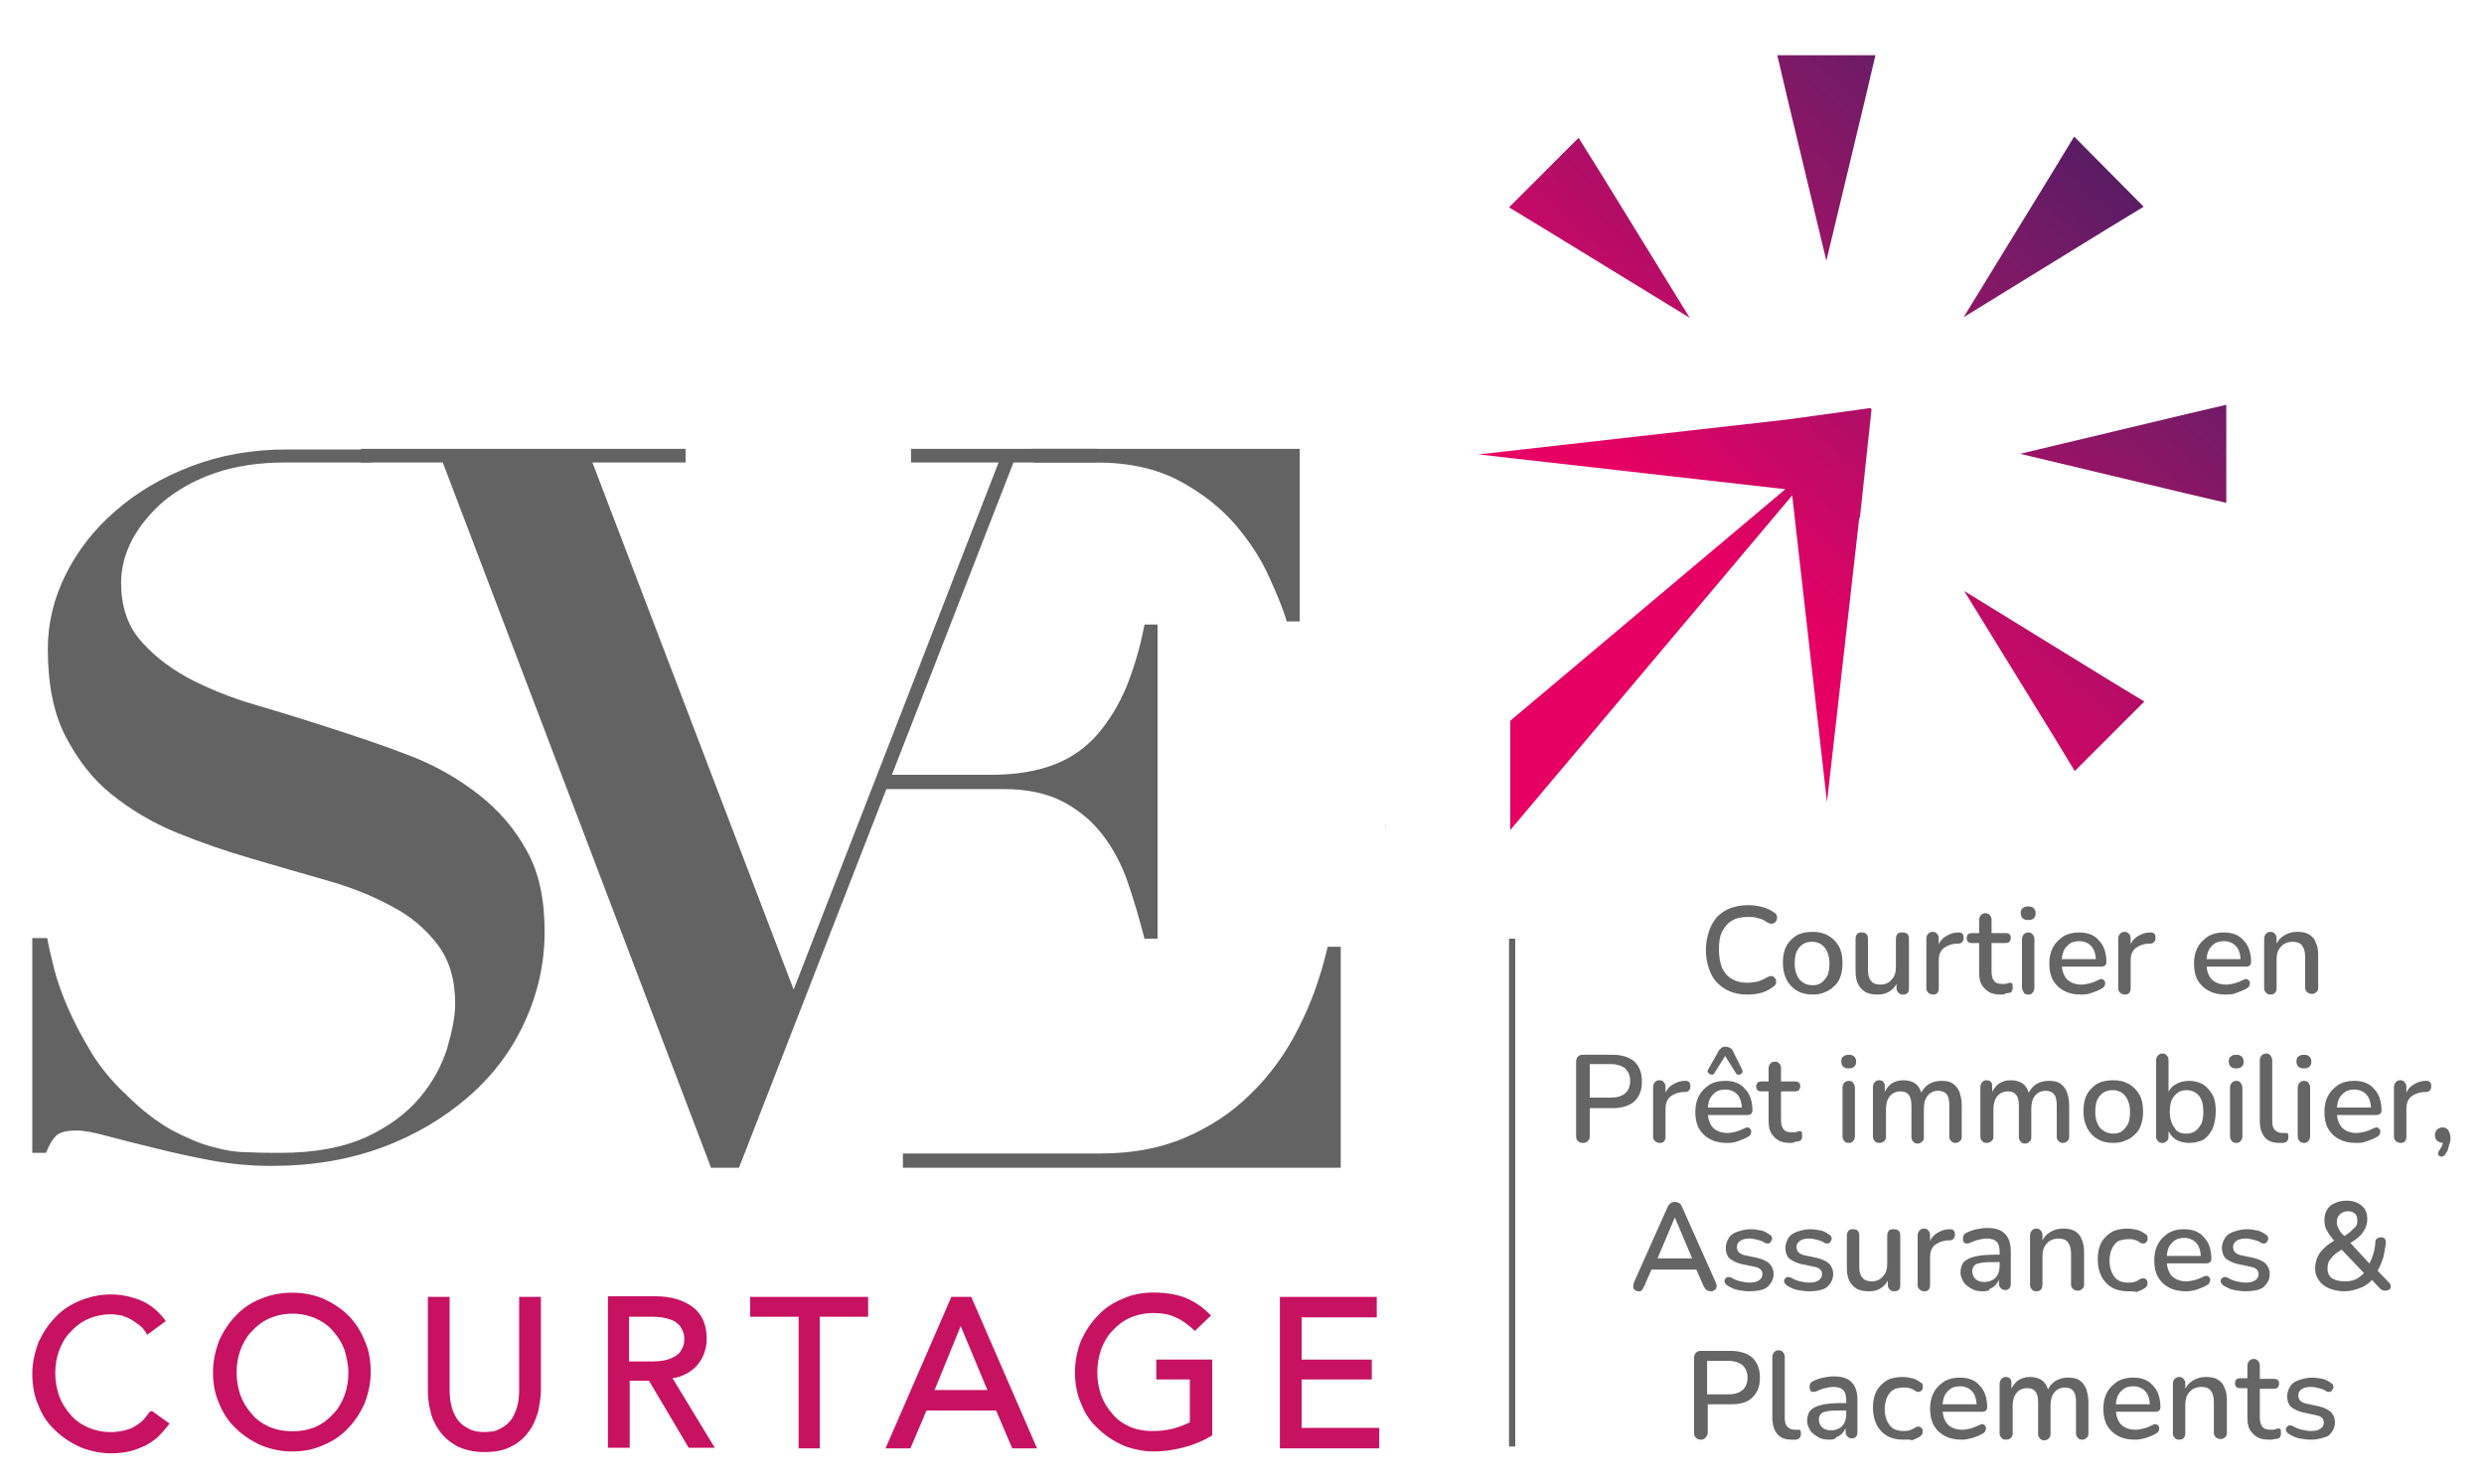 <?xml version="1.0" encoding="utf-8"?>
<!-- Generator: Adobe Illustrator 18.0.0, SVG Export Plug-In . SVG Version: 6.00 Build 0)  -->
<!DOCTYPE svg PUBLIC "-//W3C//DTD SVG 1.1//EN" "http://www.w3.org/Graphics/SVG/1.1/DTD/svg11.dtd">
<svg version="1.1" id="Calque_1" xmlns="http://www.w3.org/2000/svg" xmlns:xlink="http://www.w3.org/1999/xlink" x="0px" y="0px"
	 width="400px" height="239.1px" viewBox="0 0 400 239.1" enable-background="new 0 0 400 239.1" xml:space="preserve">
<g>
	<g>
		<defs>
			<polygon id="SVGID_1_" points="316.3,95.2 339.7,109.6 345.3,113 334.1,124.2 330.7,118.6 			"/>
		</defs>
		<clipPath id="SVGID_2_">
			<use xlink:href="#SVGID_1_"  overflow="visible"/>
		</clipPath>
		
			<linearGradient id="SVGID_3_" gradientUnits="userSpaceOnUse" x1="84.475" y1="200.23" x2="86.688" y2="200.23" gradientTransform="matrix(43.188 -47.248 -47.248 -43.188 6110.82 12783.681)">
			<stop  offset="0" style="stop-color:#E60064"/>
			<stop  offset="0.147" style="stop-color:#E60064"/>
			<stop  offset="0.307" style="stop-color:#C60966"/>
			<stop  offset="0.665" style="stop-color:#791A66"/>
			<stop  offset="0.831" style="stop-color:#551C64"/>
			<stop  offset="1" style="stop-color:#551C64"/>
		</linearGradient>
		<polygon clip-path="url(#SVGID_2_)" fill="url(#SVGID_3_)" points="301.8,111 329.5,80.7 359.8,108.4 332.1,138.7 		"/>
	</g>
	<g>
		<defs>
			<polygon id="SVGID_4_" points="325.3,73.1 352.1,66.7 358.5,65.2 358.5,81 352.1,79.5 			"/>
		</defs>
		<clipPath id="SVGID_5_">
			<use xlink:href="#SVGID_4_"  overflow="visible"/>
		</clipPath>
		
			<linearGradient id="SVGID_6_" gradientUnits="userSpaceOnUse" x1="84.475" y1="200.416" x2="86.688" y2="200.416" gradientTransform="matrix(43.188 -47.248 -47.248 -43.188 6107.478 12780.626)">
			<stop  offset="0" style="stop-color:#E60064"/>
			<stop  offset="0.147" style="stop-color:#E60064"/>
			<stop  offset="0.307" style="stop-color:#C60966"/>
			<stop  offset="0.665" style="stop-color:#791A66"/>
			<stop  offset="0.831" style="stop-color:#551C64"/>
			<stop  offset="1" style="stop-color:#551C64"/>
		</linearGradient>
		<polygon clip-path="url(#SVGID_5_)" fill="url(#SVGID_6_)" points="317.4,73.8 340.4,48.7 366.4,72.4 343.4,97.6 		"/>
	</g>
	<g>
		<defs>
			<polygon id="SVGID_7_" points="316.2,51.1 330.6,27.6 334,22 345.2,33.3 339.6,36.7 			"/>
		</defs>
		<clipPath id="SVGID_8_">
			<use xlink:href="#SVGID_7_"  overflow="visible"/>
		</clipPath>
		
			<linearGradient id="SVGID_9_" gradientUnits="userSpaceOnUse" x1="84.475" y1="200.684" x2="86.688" y2="200.684" gradientTransform="matrix(43.188 -47.248 -47.248 -43.188 6095.783 12769.936)">
			<stop  offset="0" style="stop-color:#E60064"/>
			<stop  offset="0.147" style="stop-color:#E60064"/>
			<stop  offset="0.307" style="stop-color:#C60966"/>
			<stop  offset="0.665" style="stop-color:#791A66"/>
			<stop  offset="0.831" style="stop-color:#551C64"/>
			<stop  offset="1" style="stop-color:#551C64"/>
		</linearGradient>
		<polygon clip-path="url(#SVGID_8_)" fill="url(#SVGID_9_)" points="301.7,37.9 329.4,7.6 359.7,35.3 332,65.6 		"/>
	</g>
	<g>
		<defs>
			<polygon id="SVGID_10_" points="294.1,42 287.7,15.3 286.2,8.9 302,8.9 300.5,15.3 			"/>
		</defs>
		<clipPath id="SVGID_11_">
			<use xlink:href="#SVGID_10_"  overflow="visible"/>
		</clipPath>
		
			<linearGradient id="SVGID_12_" gradientUnits="userSpaceOnUse" x1="84.475" y1="200.954" x2="86.688" y2="200.954" gradientTransform="matrix(43.188 -47.248 -47.248 -43.188 6083.105 12758.349)">
			<stop  offset="0" style="stop-color:#E60064"/>
			<stop  offset="0.147" style="stop-color:#E60064"/>
			<stop  offset="0.307" style="stop-color:#C60966"/>
			<stop  offset="0.665" style="stop-color:#791A66"/>
			<stop  offset="0.831" style="stop-color:#551C64"/>
			<stop  offset="1" style="stop-color:#551C64"/>
		</linearGradient>
		<polygon clip-path="url(#SVGID_11_)" fill="url(#SVGID_12_)" points="269.7,26.9 293.4,1 318.6,24 294.8,49.9 		"/>
	</g>
	<g>
		<defs>
			<polygon id="SVGID_13_" points="272.1,51.2 248.6,36.8 243,33.4 254.2,22.2 257.7,27.8 			"/>
		</defs>
		<clipPath id="SVGID_14_">
			<use xlink:href="#SVGID_13_"  overflow="visible"/>
		</clipPath>
		
			<linearGradient id="SVGID_15_" gradientUnits="userSpaceOnUse" x1="84.475" y1="201.168" x2="86.688" y2="201.168" gradientTransform="matrix(43.188 -47.248 -47.248 -43.188 6078.874 12754.48)">
			<stop  offset="0" style="stop-color:#E60064"/>
			<stop  offset="0.147" style="stop-color:#E60064"/>
			<stop  offset="0.307" style="stop-color:#C60966"/>
			<stop  offset="0.665" style="stop-color:#791A66"/>
			<stop  offset="0.831" style="stop-color:#551C64"/>
			<stop  offset="1" style="stop-color:#551C64"/>
		</linearGradient>
		<polygon clip-path="url(#SVGID_14_)" fill="url(#SVGID_15_)" points="228.6,38 256.3,7.7 286.6,35.4 258.9,65.7 		"/>
	</g>
	<g>
		<path fill="#C71262" d="M24.1,227.4c-0.4,0.6-0.9,1.2-1.3,1.6c-0.5,0.4-1,0.7-1.5,1c-0.5,0.2-1.1,0.4-1.7,0.5
			c-2,0.4-3.9,0.1-5.5-0.6c-1.1-0.5-2.1-1.2-2.8-2.1c-0.8-0.9-1.4-1.9-1.8-3c-0.4-1.2-0.6-2.4-0.6-3.6c0-1.3,0.2-2.5,0.6-3.6
			c0.4-1.1,1-2.2,1.8-3c0.8-0.9,1.7-1.6,2.8-2.1c1.1-0.5,2.4-0.8,3.8-0.8c0.6,0,1.1,0.1,1.7,0.2c0.6,0.2,1.1,0.4,1.6,0.7
			c0.5,0.3,0.9,0.6,1.3,0.9c0.4,0.3,0.7,0.7,0.9,1l0.3,0.5l3-2.2l-0.3-0.4c-1.1-1.4-2.4-2.4-3.9-3c-3.3-1.3-6.7-1.1-9.6,0.1
			c-1.5,0.6-2.9,1.5-4,2.7c-1.1,1.1-2,2.5-2.7,4c-0.6,1.6-1,3.3-1,5.1c0,1.8,0.3,3.6,1,5.1c0.6,1.6,1.5,2.9,2.7,4
			c1.1,1.1,2.5,2,4,2.7c1.5,0.6,3.2,1,5,1c1,0,2-0.1,2.9-0.3c0.9-0.2,1.8-0.6,2.5-0.9c0.8-0.4,1.5-0.9,2.1-1.4
			c0.6-0.6,1.1-1.2,1.6-1.8l0.3-0.4l-2.8-2L24.1,227.4z"/>
		<path fill="#C71262" d="M56.1,211.9c-1.1-1.1-2.5-2-4-2.7c-3.1-1.3-7-1.3-10.1,0c-1.5,0.6-2.9,1.5-4,2.7c-1.1,1.1-2,2.5-2.7,4
			c-0.6,1.6-1,3.3-1,5.1s0.3,3.6,1,5.1c0.6,1.5,1.5,2.9,2.7,4c1.1,1.1,2.5,2,4,2.7c1.5,0.6,3.2,1,5,1c1.8,0,3.5-0.3,5-1
			c1.5-0.6,2.9-1.5,4-2.7c1.1-1.1,2-2.5,2.7-4c0.6-1.6,1-3.3,1-5.1c0-1.8-0.3-3.6-1-5.1C58.1,214.4,57.2,213,56.1,211.9 M56.1,221.1
			c0,1.3-0.2,2.5-0.6,3.6c-0.4,1.1-1,2.2-1.8,3c-0.8,0.9-1.7,1.6-2.8,2.1c-2.2,1-5.4,1-7.6,0c-1.1-0.5-2.1-1.2-2.8-2.1
			c-0.8-0.9-1.4-1.9-1.8-3c-0.4-1.2-0.6-2.4-0.6-3.6c0-1.3,0.2-2.5,0.6-3.6c0.4-1.1,1-2.2,1.8-3c0.8-0.9,1.7-1.6,2.8-2.1
			c1.1-0.5,2.4-0.8,3.8-0.8c1.4,0,2.7,0.3,3.8,0.8c1.1,0.5,2.1,1.2,2.8,2.1c0.8,0.9,1.4,1.9,1.8,3C55.8,218.6,56.1,219.8,56.1,221.1
			"/>
		<path fill="#C71262" d="M83.6,223.8c0,1.1-0.1,2-0.3,2.7c-0.2,0.7-0.5,1.4-0.8,1.9c-0.3,0.5-0.7,0.9-1.1,1.2
			c-0.4,0.3-0.8,0.5-1.2,0.7c-0.4,0.2-0.8,0.3-1.2,0.3c-0.8,0.1-1.3,0.1-2,0c-0.4,0-0.8-0.2-1.2-0.3c-0.4-0.2-0.8-0.4-1.2-0.7
			c-0.4-0.3-0.8-0.7-1.1-1.2c-0.3-0.5-0.6-1.1-0.8-1.9c-0.2-0.8-0.3-1.7-0.3-2.7v-14.9h-3.5V224c0,1,0.1,2.1,0.4,3.2
			c0.2,1.1,0.7,2.2,1.4,3.2c0.7,1,1.6,1.8,2.8,2.5c1.2,0.6,2.7,1,4.5,1c1.8,0,3.3-0.3,4.5-1c1.2-0.6,2.1-1.5,2.8-2.5
			c0.7-1,1.1-2.1,1.4-3.2c0.2-1.1,0.4-2.2,0.4-3.2v-15.1h-3.5V223.8z"/>
		<path fill="#C71262" d="M112.1,220.1c1.1-1.2,1.7-2.7,1.7-4.5c0-2.3-0.8-4-2.3-5.1c-1.5-1.1-3.5-1.7-5.9-1.7h-7.7v24.4h3.5v-10.8
			h3.1l6.4,10.8h4.2l-6.8-11.2C109.8,221.8,111.1,221.1,112.1,220.1 M101.3,212.1h3.7c1,0,1.8,0.1,2.5,0.3c0.7,0.2,1.2,0.4,1.6,0.8
			c0.4,0.3,0.6,0.7,0.8,1.1c0.2,0.4,0.3,0.9,0.3,1.4c0,0.5-0.1,1-0.3,1.4c-0.2,0.4-0.4,0.8-0.8,1.1c-0.4,0.3-0.9,0.6-1.6,0.8
			c-0.7,0.2-1.5,0.3-2.5,0.3h-3.7V212.1z"/>
		<polygon fill="#C71262" points="120.8,212.1 128.6,212.1 128.6,233.3 132,233.3 132,212.1 139.8,212.1 139.8,208.9 120.8,208.9 		
			"/>
		<path fill="#C71262" d="M153.2,208.9l-10.6,24.4h4l2.6-6.1h11.2l2.6,6.1h4l-10.6-24.4H153.2z M159,223.9h-8.5l4.2-10.3L159,223.9z
			"/>
		<path fill="#C71262" d="M186,222.2h5.6v6.9c-0.8,0.4-1.6,0.7-2.6,1c-2.4,0.6-5.1,0.6-7.1-0.3c-1.1-0.5-2.1-1.2-2.8-2.1
			c-0.8-0.9-1.4-1.9-1.8-3c-0.4-1.2-0.6-2.4-0.6-3.6c0-1.3,0.2-2.5,0.6-3.7c0.4-1.1,1-2.2,1.8-3c0.8-0.9,1.7-1.6,2.8-2.1
			c1.1-0.5,2.4-0.8,3.8-0.8c1.4,0,2.6,0.2,3.6,0.7c1,0.4,1.9,1.1,2.7,1.8l0.4,0.4l2.6-2.5l-0.4-0.4c-1.1-1.1-2.4-1.9-3.8-2.5
			c-1.4-0.5-3.1-0.8-5-0.8c-1.8,0-3.5,0.3-5,1c-1.5,0.6-2.9,1.5-4,2.7c-1.1,1.1-2,2.5-2.7,4c-0.6,1.5-1,3.3-1,5.1
			c0,1.8,0.3,3.6,1,5.1c0.6,1.6,1.5,2.9,2.7,4c1.1,1.1,2.5,2,4,2.7c1.5,0.6,3.2,1,5,1c1.5,0,3-0.2,4.6-0.6c1.6-0.4,3.1-1,4.5-1.8
			l0.3-0.2V219h-9V222.2z"/>
		<polygon fill="#C71262" points="209.6,230 209.6,222.2 220.9,222.2 220.9,219 209.6,219 209.6,212.2 221.7,212.2 221.7,208.9 
			206.1,208.9 206.1,233.3 222.1,233.3 222.1,230 		"/>
		<path fill="#646363" d="M59.9,74.5l-14.1,0c-4.2,0-8,0.6-11.2,1.7c-3.2,1.1-6,2.7-8.2,4.5c-2.2,1.9-3.9,4-5.1,6.2
			c-1.2,2.3-1.8,4.6-1.8,7c0,3.6,1,6.7,2.9,9c2,2.4,4.5,4.4,7.7,6.2c3.2,1.7,6.8,3.2,10.9,4.4c4.1,1.2,8.3,2.5,12.6,3.9
			c4.3,1.4,8.5,2.8,12.6,4.4c4.1,1.6,7.7,3.7,10.9,6.2c3.2,2.5,5.8,5.5,7.7,9c2,3.5,2.9,7.9,2.9,13.1c0,5.1-1.1,9.9-3.2,14.5
			c-2.1,4.6-5.1,8.6-9,12c-3.9,3.4-8.5,6.2-13.9,8.2c-5.4,2-11.3,3-17.9,3c-3.3,0-6.6-0.3-9.8-0.9c-3.2-0.6-6.3-1.3-9.1-2
			c-2.8-0.7-5.3-1.3-7.5-1.9c-2.2-0.6-3.8-0.9-4.9-0.9c-1.5,0-2.5,0.2-3.2,0.7c-0.6,0.5-1.2,1.4-1.8,2.9H5.2v-34.6h2.4
			c0.2,1.2,0.6,2.9,1.1,4.9c0.5,2,1.3,4.2,2.3,6.5c1,2.3,2.3,4.7,3.8,7.2c1.5,2.4,3.4,4.7,5.7,6.8c2.4,2.4,4.8,4.2,7.1,5.5
			c2.3,1.2,4.5,2.2,6.5,2.7c2.1,0.6,4,0.9,5.9,0.9c1.9,0.1,3.6,0.1,5.2,0.1c5.6,0,10.2-0.9,13.9-2.6c3.6-1.7,6.4-3.8,8.5-6.3
			c2.1-2.5,3.5-5.1,4.4-7.9c0.8-2.8,1.3-5.2,1.3-7.2c0-3.8-0.9-7-2.8-9.5c-1.9-2.5-4.3-4.6-7.4-6.2c-3.1-1.7-6.6-3.1-10.5-4.2
			c-3.9-1.1-8-2.3-12.1-3.5c-4.1-1.2-8.2-2.6-12.1-4.2c-3.9-1.6-7.4-3.7-10.5-6.2c-3.1-2.5-5.5-5.7-7.4-9.4c-1.9-3.7-2.8-8.4-2.8-14
			c0-4.2,1-8.2,2.9-12c1.9-3.8,4.6-7.3,8-10.2c3.4-3,7.5-5.4,12.2-7.2c4.7-1.8,9.8-2.7,15.4-2.7h13.9"/>
		<polygon fill="#646363" points="110.4,72.3 110.4,74.5 95.4,74.5 127.8,159.4 160.8,74.5 146.7,74.5 146.7,72.3 176.6,72.3 
			176.6,74.5 163.2,74.5 119,188.1 114.5,188.1 71.3,74.5 58.1,74.5 58.1,72.3 		"/>
		<path fill="#646363" d="M145.4,185.8h31.8c5,0,9.5-0.8,13.5-2.5c4-1.7,7.6-4,10.7-7.1c3.1-3,5.7-6.6,7.7-10.6
			c2.1-4.1,3.6-8.4,4.7-13.1h2.1v35.6h-70.5 M142.4,124.8h17.3c4,0,7.4-0.6,10.2-1.7c2.8-1.1,5.1-2.8,6.9-4.9
			c1.8-2.1,3.4-4.7,4.6-7.6c1.2-3,2.2-6.3,2.9-10h2.1v50.6h-2.1c-0.8-3.1-1.7-6.2-2.7-9.1c-1-2.9-2.4-5.5-4.1-7.7
			c-1.7-2.2-3.9-4-6.4-5.3c-2.5-1.3-5.7-2-9.5-2h-19V124.8z M166.1,72.3h43.2v27.8h-2.1c-0.5-1.8-1.5-4.2-2.8-7.1
			c-1.3-2.9-3.1-5.7-5.4-8.4c-2.3-2.7-5.3-5.1-9-7.1c-3.7-2-8.2-3-13.5-3h-10.1"/>
	</g>
	<g>
		<defs>
			<path id="SVGID_16_" d="M287.6,67.6l-49.5,5.6l49.4,5.6l-44.3,37.3v17.6l45.4-53.9l5.6,49.4l5.2-45.8c0,0,0.1,0,0.1,0l1.9-17.7
				L287.6,67.6z"/>
		</defs>
		<clipPath id="SVGID_17_">
			<use xlink:href="#SVGID_16_"  overflow="visible"/>
		</clipPath>
		
			<linearGradient id="SVGID_18_" gradientUnits="userSpaceOnUse" x1="84.619" y1="200.637" x2="86.831" y2="200.637" gradientTransform="matrix(37.452 -40.973 -40.973 -37.452 5317.413 11085.417)">
			<stop  offset="0" style="stop-color:#E60064"/>
			<stop  offset="0.147" style="stop-color:#E60064"/>
			<stop  offset="0.307" style="stop-color:#C60966"/>
			<stop  offset="0.665" style="stop-color:#791A66"/>
			<stop  offset="0.831" style="stop-color:#551C64"/>
			<stop  offset="1" style="stop-color:#551C64"/>
		</linearGradient>
		<polygon clip-path="url(#SVGID_17_)" fill="url(#SVGID_18_)" points="204.3,102.9 266.9,34.4 335.2,96.8 272.6,165.3 		"/>
	</g>
	<line fill="none" stroke="#646363" stroke-miterlimit="10" x1="243.5" y1="233" x2="243.5" y2="151.2"/>
	<g>
		<defs>
			<polygon id="SVGID_19_" points="223.1,133 223.2,133.1 223.2,132.9 			"/>
		</defs>
		<clipPath id="SVGID_20_">
			<use xlink:href="#SVGID_19_"  overflow="visible"/>
		</clipPath>
		
			<linearGradient id="SVGID_21_" gradientUnits="userSpaceOnUse" x1="132.636" y1="29.369" x2="134.848" y2="29.369" gradientTransform="matrix(5.376200e-002 -5.881650e-002 -5.881650e-002 -5.376200e-002 217.802 142.379)">
			<stop  offset="0" style="stop-color:#E60064"/>
			<stop  offset="0.147" style="stop-color:#E60064"/>
			<stop  offset="0.307" style="stop-color:#C60966"/>
			<stop  offset="0.665" style="stop-color:#791A66"/>
			<stop  offset="0.831" style="stop-color:#551C64"/>
			<stop  offset="1" style="stop-color:#551C64"/>
		</linearGradient>
		<polygon clip-path="url(#SVGID_20_)" fill="url(#SVGID_21_)" points="223.1,133 223.2,132.9 223.3,133 223.2,133.1 		"/>
	</g>
	<g>
		<path fill="#666566" d="M281.4,160.2c-1.4,0-2.6-0.3-3.6-0.9c-1-0.6-1.8-1.4-2.3-2.5s-0.8-2.4-0.8-3.8c0-1.1,0.2-2.1,0.5-3
			c0.3-0.9,0.7-1.6,1.3-2.3c0.6-0.6,1.3-1.1,2.1-1.4c0.8-0.3,1.8-0.5,2.9-0.5c0.8,0,1.5,0.1,2.3,0.3c0.7,0.2,1.4,0.5,1.9,0.9
			c0.2,0.1,0.4,0.3,0.4,0.5c0.1,0.2,0.1,0.4,0,0.6c0,0.2-0.1,0.3-0.3,0.5c-0.1,0.1-0.3,0.2-0.5,0.2c-0.2,0-0.4-0.1-0.7-0.2
			c-0.4-0.3-0.9-0.6-1.5-0.7c-0.5-0.2-1.1-0.2-1.7-0.2c-1,0-1.9,0.2-2.5,0.6c-0.7,0.4-1.2,1-1.6,1.8c-0.4,0.8-0.5,1.8-0.5,2.9
			c0,1.1,0.2,2.1,0.5,2.9c0.4,0.8,0.9,1.4,1.6,1.8c0.7,0.4,1.5,0.6,2.5,0.6c0.6,0,1.1-0.1,1.7-0.2c0.5-0.2,1-0.4,1.5-0.7
			c0.2-0.1,0.5-0.2,0.6-0.2s0.4,0.1,0.5,0.2c0.1,0.1,0.2,0.3,0.3,0.4c0,0.2,0,0.4,0,0.6c-0.1,0.2-0.2,0.4-0.4,0.5
			c-0.5,0.4-1.2,0.8-1.9,1C283,160.1,282.2,160.2,281.4,160.2z"/>
		<path fill="#666566" d="M291.9,160.2c-1,0-1.8-0.2-2.5-0.6c-0.7-0.4-1.3-1-1.7-1.8c-0.4-0.8-0.6-1.6-0.6-2.7
			c0-0.8,0.1-1.5,0.3-2.1c0.2-0.6,0.5-1.1,1-1.6c0.4-0.4,0.9-0.8,1.5-1s1.3-0.3,2-0.3c1,0,1.8,0.2,2.5,0.6c0.7,0.4,1.3,1,1.7,1.7
			c0.4,0.7,0.6,1.6,0.6,2.7c0,0.8-0.1,1.5-0.3,2.1c-0.2,0.6-0.5,1.2-1,1.6c-0.4,0.4-0.9,0.8-1.5,1
			C293.3,160.1,292.6,160.2,291.9,160.2z M291.9,158.7c0.5,0,1-0.1,1.4-0.4c0.4-0.3,0.7-0.7,1-1.2c0.2-0.5,0.3-1.2,0.3-1.9
			c0-1.1-0.3-2-0.8-2.6c-0.5-0.6-1.2-0.9-2-0.9c-0.6,0-1,0.1-1.5,0.4c-0.4,0.3-0.7,0.6-1,1.2c-0.2,0.5-0.3,1.2-0.3,1.9
			c0,1.1,0.3,2,0.8,2.6C290.4,158.4,291,158.7,291.9,158.7z"/>
		<path fill="#666566" d="M302.4,160.2c-0.8,0-1.4-0.1-2-0.4c-0.5-0.3-0.9-0.7-1.2-1.3c-0.3-0.6-0.4-1.3-0.4-2.2v-5.1
			c0-0.3,0.1-0.6,0.3-0.8c0.2-0.2,0.4-0.2,0.7-0.2c0.3,0,0.6,0.1,0.7,0.2c0.2,0.2,0.3,0.4,0.3,0.8v5.1c0,0.8,0.2,1.4,0.5,1.7
			c0.3,0.4,0.8,0.6,1.5,0.6c0.8,0,1.4-0.3,1.8-0.8c0.5-0.5,0.7-1.2,0.7-2v-4.6c0-0.3,0.1-0.6,0.3-0.8c0.2-0.2,0.4-0.2,0.8-0.2
			c0.3,0,0.6,0.1,0.7,0.2c0.2,0.2,0.3,0.4,0.3,0.8v8c0,0.7-0.3,1-1,1c-0.3,0-0.5-0.1-0.7-0.3c-0.2-0.2-0.3-0.4-0.3-0.7v-1.7l0.3,0.4
			c-0.3,0.7-0.7,1.3-1.3,1.7C303.9,160,303.2,160.2,302.4,160.2z"/>
		<path fill="#666566" d="M311.3,160.2c-0.3,0-0.6-0.1-0.8-0.3c-0.2-0.2-0.3-0.4-0.3-0.7v-8c0-0.3,0.1-0.6,0.3-0.8
			c0.2-0.2,0.4-0.3,0.7-0.3c0.3,0,0.6,0.1,0.7,0.3c0.2,0.2,0.3,0.4,0.3,0.8v1.5H312c0.2-0.8,0.6-1.4,1.2-1.8
			c0.6-0.4,1.3-0.7,2.2-0.7c0.2,0,0.4,0,0.6,0.2c0.1,0.1,0.2,0.3,0.2,0.6c0,0.3,0,0.5-0.2,0.7c-0.1,0.2-0.4,0.3-0.7,0.3l-0.4,0
			c-0.9,0.1-1.5,0.4-2,0.8c-0.5,0.5-0.7,1.1-0.7,1.9v4.5c0,0.3-0.1,0.6-0.2,0.7C311.9,160.1,311.6,160.2,311.3,160.2z"/>
		<path fill="#666566" d="M322.3,160.2c-0.8,0-1.5-0.1-2-0.4s-0.9-0.7-1.2-1.2c-0.3-0.5-0.4-1.2-0.4-2v-4.7h-1.2
			c-0.3,0-0.5-0.1-0.6-0.2c-0.1-0.1-0.2-0.3-0.2-0.6c0-0.3,0.1-0.4,0.2-0.6c0.1-0.1,0.4-0.2,0.6-0.2h1.2v-2.1c0-0.3,0.1-0.6,0.3-0.8
			c0.2-0.2,0.4-0.3,0.7-0.3c0.3,0,0.6,0.1,0.7,0.3c0.2,0.2,0.3,0.4,0.3,0.8v2.1h2.3c0.3,0,0.5,0.1,0.6,0.2c0.1,0.1,0.2,0.3,0.2,0.6
			c0,0.2-0.1,0.4-0.2,0.6c-0.1,0.1-0.4,0.2-0.6,0.2h-2.3v4.5c0,0.7,0.1,1.2,0.4,1.6s0.8,0.5,1.5,0.5c0.2,0,0.4,0,0.6-0.1
			c0.2,0,0.3-0.1,0.4-0.1c0.1,0,0.3,0,0.4,0.1c0.1,0.1,0.1,0.3,0.1,0.6c0,0.2,0,0.4-0.1,0.6c-0.1,0.2-0.2,0.3-0.4,0.3
			c-0.2,0.1-0.4,0.1-0.6,0.1C322.8,160.2,322.6,160.2,322.3,160.2z"/>
		<path fill="#666566" d="M326.6,148.2c-0.4,0-0.7-0.1-0.9-0.3c-0.2-0.2-0.3-0.5-0.3-0.8c0-0.4,0.1-0.7,0.3-0.8
			c0.2-0.2,0.5-0.3,0.9-0.3s0.7,0.1,0.9,0.3c0.2,0.2,0.3,0.5,0.3,0.8c0,0.4-0.1,0.6-0.3,0.8C327.4,148.1,327,148.2,326.6,148.2z
			 M326.6,160.2c-0.3,0-0.6-0.1-0.7-0.3s-0.3-0.5-0.3-0.8v-7.8c0-0.3,0.1-0.6,0.3-0.8s0.4-0.3,0.7-0.3c0.3,0,0.6,0.1,0.7,0.3
			c0.2,0.2,0.3,0.4,0.3,0.8v7.8c0,0.3-0.1,0.6-0.3,0.8C327.2,160.1,327,160.2,326.6,160.2z"/>
		<path fill="#666566" d="M335.1,160.2c-1.1,0-2-0.2-2.7-0.6c-0.8-0.4-1.4-1-1.8-1.7c-0.4-0.7-0.6-1.6-0.6-2.7c0-1,0.2-1.9,0.6-2.6
			c0.4-0.8,1-1.3,1.7-1.8c0.7-0.4,1.5-0.6,2.5-0.6c0.7,0,1.3,0.1,1.8,0.3c0.5,0.2,1,0.5,1.4,1c0.4,0.4,0.7,0.9,0.9,1.5
			c0.2,0.6,0.3,1.3,0.3,2c0,0.2-0.1,0.4-0.2,0.5c-0.1,0.1-0.3,0.2-0.6,0.2h-6.7v-1.2h6.1l-0.3,0.3c0-0.7-0.1-1.2-0.3-1.7
			c-0.2-0.5-0.5-0.8-0.9-1.1c-0.4-0.2-0.8-0.4-1.4-0.4c-0.6,0-1.2,0.1-1.6,0.4c-0.4,0.3-0.8,0.7-1,1.2c-0.2,0.5-0.3,1.1-0.3,1.8v0.1
			c0,1.2,0.3,2,0.8,2.6c0.6,0.6,1.4,0.9,2.4,0.9c0.4,0,0.8-0.1,1.3-0.2c0.4-0.1,0.9-0.3,1.3-0.5c0.2-0.1,0.4-0.2,0.6-0.2
			c0.2,0,0.3,0.1,0.4,0.2c0.1,0.1,0.2,0.2,0.2,0.4c0,0.2,0,0.3-0.1,0.5c-0.1,0.2-0.2,0.3-0.4,0.4c-0.5,0.3-1,0.5-1.6,0.7
			C336.2,160.2,335.6,160.2,335.1,160.2z"/>
		<path fill="#666566" d="M342.2,160.2c-0.3,0-0.6-0.1-0.8-0.3c-0.2-0.2-0.3-0.4-0.3-0.7v-8c0-0.3,0.1-0.6,0.3-0.8
			c0.2-0.2,0.4-0.3,0.7-0.3c0.3,0,0.6,0.1,0.7,0.3c0.2,0.2,0.3,0.4,0.3,0.8v1.5h-0.2c0.2-0.8,0.6-1.4,1.2-1.8
			c0.6-0.4,1.3-0.7,2.2-0.7c0.2,0,0.4,0,0.6,0.2c0.1,0.1,0.2,0.3,0.2,0.6c0,0.3,0,0.5-0.2,0.7c-0.1,0.2-0.4,0.3-0.7,0.3l-0.4,0
			c-0.9,0.1-1.5,0.4-2,0.8c-0.5,0.5-0.7,1.1-0.7,1.9v4.5c0,0.3-0.1,0.6-0.2,0.7C342.8,160.1,342.5,160.2,342.2,160.2z"/>
		<path fill="#666566" d="M358.4,160.2c-1.1,0-2-0.2-2.7-0.6c-0.8-0.4-1.4-1-1.8-1.7c-0.4-0.7-0.6-1.6-0.6-2.7c0-1,0.2-1.9,0.6-2.6
			c0.4-0.8,1-1.3,1.7-1.8c0.7-0.4,1.5-0.6,2.5-0.6c0.7,0,1.3,0.1,1.8,0.3c0.5,0.2,1,0.5,1.4,1c0.4,0.4,0.7,0.9,0.9,1.5
			c0.2,0.6,0.3,1.3,0.3,2c0,0.2-0.1,0.4-0.2,0.5c-0.1,0.1-0.3,0.2-0.6,0.2h-6.7v-1.2h6.1l-0.3,0.3c0-0.7-0.1-1.2-0.3-1.7
			c-0.2-0.5-0.5-0.8-0.9-1.1c-0.4-0.2-0.8-0.4-1.4-0.4c-0.6,0-1.2,0.1-1.6,0.4c-0.4,0.3-0.8,0.7-1,1.2c-0.2,0.5-0.3,1.1-0.3,1.8v0.1
			c0,1.2,0.3,2,0.8,2.6c0.6,0.6,1.4,0.9,2.4,0.9c0.4,0,0.8-0.1,1.3-0.2c0.4-0.1,0.9-0.3,1.3-0.5c0.2-0.1,0.4-0.2,0.6-0.2
			c0.2,0,0.3,0.1,0.4,0.2c0.1,0.1,0.2,0.2,0.2,0.4c0,0.2,0,0.3-0.1,0.5c-0.1,0.2-0.2,0.3-0.4,0.4c-0.5,0.3-1,0.5-1.6,0.7
			C359.6,160.2,359,160.2,358.4,160.2z"/>
		<path fill="#666566" d="M365.6,160.2c-0.3,0-0.6-0.1-0.7-0.3c-0.2-0.2-0.3-0.4-0.3-0.7v-8c0-0.3,0.1-0.6,0.3-0.8
			c0.2-0.2,0.4-0.3,0.7-0.3c0.3,0,0.6,0.1,0.7,0.3c0.2,0.2,0.3,0.4,0.3,0.8v1.6l-0.2-0.4c0.3-0.7,0.7-1.3,1.4-1.7
			c0.6-0.4,1.3-0.6,2.1-0.6c0.8,0,1.4,0.1,1.9,0.4c0.5,0.3,0.9,0.7,1.1,1.3c0.3,0.6,0.4,1.3,0.4,2.2v5.1c0,0.3-0.1,0.6-0.3,0.7
			c-0.2,0.2-0.4,0.3-0.7,0.3c-0.3,0-0.6-0.1-0.8-0.3c-0.2-0.2-0.3-0.4-0.3-0.7v-5c0-0.8-0.2-1.4-0.5-1.8c-0.3-0.4-0.8-0.6-1.5-0.6
			c-0.8,0-1.5,0.3-1.9,0.8c-0.5,0.5-0.7,1.2-0.7,2v4.6C366.6,159.9,366.2,160.2,365.6,160.2z"/>
		<path fill="#666566" d="M254.9,184.1c-0.3,0-0.6-0.1-0.8-0.3c-0.2-0.2-0.3-0.4-0.3-0.8V171c0-0.3,0.1-0.6,0.3-0.8
			c0.2-0.2,0.4-0.3,0.8-0.3h4.8c1.5,0,2.7,0.4,3.5,1.1c0.8,0.8,1.2,1.8,1.2,3.2c0,1.4-0.4,2.4-1.2,3.2c-0.8,0.7-2,1.1-3.5,1.1H256
			v4.5c0,0.3-0.1,0.6-0.3,0.8C255.5,184,255.3,184.1,254.9,184.1z M256,176.8h3.4c1,0,1.7-0.2,2.3-0.7c0.5-0.4,0.8-1.1,0.8-2
			c0-0.9-0.3-1.5-0.8-2c-0.5-0.4-1.3-0.7-2.3-0.7H256V176.8z"/>
		<path fill="#666566" d="M267.3,184.1c-0.3,0-0.6-0.1-0.8-0.3c-0.2-0.2-0.3-0.4-0.3-0.7v-8c0-0.3,0.1-0.6,0.3-0.8
			c0.2-0.2,0.4-0.3,0.7-0.3c0.3,0,0.6,0.1,0.7,0.3c0.2,0.2,0.3,0.4,0.3,0.8v1.5H268c0.2-0.8,0.6-1.4,1.2-1.8
			c0.6-0.4,1.3-0.7,2.2-0.7c0.2,0,0.4,0,0.6,0.2c0.1,0.1,0.2,0.3,0.2,0.6c0,0.3,0,0.5-0.2,0.7c-0.1,0.2-0.4,0.3-0.7,0.3l-0.4,0
			c-0.9,0.1-1.5,0.4-2,0.8c-0.5,0.5-0.7,1.1-0.7,1.9v4.5c0,0.3-0.1,0.6-0.2,0.7C267.9,184,267.6,184.1,267.3,184.1z"/>
		<path fill="#666566" d="M278.1,184.1c-1.1,0-2-0.2-2.7-0.6c-0.8-0.4-1.4-1-1.8-1.7c-0.4-0.7-0.6-1.6-0.6-2.7c0-1,0.2-1.9,0.6-2.6
			c0.4-0.8,1-1.3,1.7-1.8c0.7-0.4,1.5-0.6,2.5-0.6c0.7,0,1.3,0.1,1.8,0.3c0.5,0.2,1,0.5,1.4,1c0.4,0.4,0.7,0.9,0.9,1.5
			c0.2,0.6,0.3,1.3,0.3,2c0,0.2-0.1,0.4-0.2,0.5c-0.1,0.1-0.3,0.2-0.6,0.2h-6.7v-1.2h6.1l-0.3,0.3c0-0.7-0.1-1.2-0.3-1.7
			c-0.2-0.5-0.5-0.8-0.9-1.1c-0.4-0.2-0.8-0.4-1.4-0.4c-0.6,0-1.2,0.1-1.6,0.4c-0.4,0.3-0.8,0.7-1,1.2c-0.2,0.5-0.3,1.1-0.3,1.8v0.1
			c0,1.2,0.3,2,0.8,2.6c0.6,0.6,1.4,0.9,2.4,0.9c0.4,0,0.8-0.1,1.3-0.2c0.4-0.1,0.9-0.3,1.3-0.5c0.2-0.1,0.4-0.2,0.6-0.2
			c0.2,0,0.3,0.1,0.4,0.2c0.1,0.1,0.2,0.2,0.2,0.4c0,0.2,0,0.3-0.1,0.5c-0.1,0.2-0.2,0.3-0.4,0.4c-0.5,0.3-1,0.5-1.6,0.7
			C279.2,184.1,278.7,184.1,278.1,184.1z M280.5,172.2c0.1,0.2,0.1,0.4,0.1,0.5c-0.1,0.1-0.1,0.3-0.3,0.3c-0.1,0.1-0.3,0.1-0.4,0.1
			c-0.2,0-0.3-0.1-0.4-0.3l-1.7-2.7l-1.7,2.7c-0.1,0.2-0.2,0.3-0.4,0.3c-0.2,0-0.3,0-0.4-0.1c-0.1-0.1-0.2-0.2-0.3-0.3
			c-0.1-0.1,0-0.3,0.1-0.5l1.6-2.8c0.1-0.3,0.3-0.4,0.5-0.6s0.4-0.2,0.7-0.2c0.3,0,0.5,0.1,0.7,0.2c0.2,0.1,0.4,0.3,0.5,0.6
			L280.5,172.2z"/>
		<path fill="#666566" d="M288.4,184.1c-0.8,0-1.5-0.1-2-0.4s-0.9-0.7-1.2-1.2c-0.3-0.5-0.4-1.2-0.4-2v-4.7h-1.2
			c-0.3,0-0.5-0.1-0.6-0.2c-0.1-0.1-0.2-0.3-0.2-0.6c0-0.3,0.1-0.4,0.2-0.6c0.1-0.1,0.4-0.2,0.6-0.2h1.2v-2.1c0-0.3,0.1-0.6,0.3-0.8
			c0.2-0.2,0.4-0.3,0.7-0.3c0.3,0,0.6,0.1,0.7,0.3c0.2,0.2,0.3,0.4,0.3,0.8v2.1h2.3c0.3,0,0.5,0.1,0.6,0.2c0.1,0.1,0.2,0.3,0.2,0.6
			c0,0.2-0.1,0.4-0.2,0.6c-0.1,0.1-0.4,0.2-0.6,0.2h-2.3v4.5c0,0.7,0.1,1.2,0.4,1.6s0.8,0.5,1.5,0.5c0.2,0,0.4,0,0.6-0.1
			c0.2,0,0.3-0.1,0.4-0.1c0.1,0,0.3,0,0.4,0.1s0.1,0.3,0.1,0.6c0,0.2,0,0.4-0.1,0.6c-0.1,0.2-0.2,0.3-0.4,0.3
			c-0.2,0.1-0.4,0.1-0.6,0.1C288.8,184.1,288.6,184.1,288.4,184.1z"/>
		<path fill="#666566" d="M297.7,172.1c-0.4,0-0.7-0.1-0.9-0.3c-0.2-0.2-0.3-0.5-0.3-0.8c0-0.4,0.1-0.7,0.3-0.8
			c0.2-0.2,0.5-0.3,0.9-0.3c0.4,0,0.7,0.1,0.9,0.3c0.2,0.2,0.3,0.5,0.3,0.8c0,0.4-0.1,0.6-0.3,0.8
			C298.4,172,298.1,172.1,297.7,172.1z M297.7,184.1c-0.3,0-0.6-0.1-0.7-0.3c-0.2-0.2-0.3-0.5-0.3-0.8v-7.8c0-0.3,0.1-0.6,0.3-0.8
			c0.2-0.2,0.4-0.3,0.7-0.3c0.3,0,0.6,0.1,0.7,0.3s0.3,0.4,0.3,0.8v7.8c0,0.3-0.1,0.6-0.3,0.8C298.3,184,298.1,184.1,297.7,184.1z"
			/>
		<path fill="#666566" d="M302.6,184.1c-0.3,0-0.6-0.1-0.7-0.3c-0.2-0.2-0.3-0.4-0.3-0.7v-8c0-0.3,0.1-0.6,0.3-0.8
			c0.2-0.2,0.4-0.3,0.7-0.3c0.3,0,0.6,0.1,0.7,0.3c0.2,0.2,0.2,0.4,0.2,0.8v1.6l-0.2-0.4c0.3-0.7,0.7-1.3,1.2-1.7
			c0.6-0.4,1.2-0.6,2-0.6c0.8,0,1.5,0.2,2,0.6c0.5,0.4,0.8,1,1,1.8h-0.3c0.3-0.7,0.7-1.3,1.3-1.7c0.6-0.4,1.3-0.6,2.1-0.6
			c0.7,0,1.4,0.1,1.8,0.4c0.5,0.3,0.8,0.7,1.1,1.3c0.2,0.6,0.4,1.3,0.4,2.2v5.1c0,0.3-0.1,0.6-0.3,0.7c-0.2,0.2-0.4,0.3-0.7,0.3
			c-0.3,0-0.6-0.1-0.7-0.3c-0.2-0.2-0.3-0.4-0.3-0.7v-5c0-0.8-0.1-1.4-0.4-1.8c-0.3-0.4-0.8-0.6-1.4-0.6c-0.7,0-1.3,0.3-1.7,0.8
			c-0.4,0.5-0.6,1.2-0.6,2.1v4.6c0,0.3-0.1,0.6-0.3,0.7c-0.2,0.2-0.4,0.3-0.7,0.3c-0.3,0-0.6-0.1-0.7-0.3c-0.2-0.2-0.3-0.4-0.3-0.7
			v-5c0-0.8-0.1-1.4-0.4-1.8c-0.3-0.4-0.7-0.6-1.4-0.6c-0.7,0-1.3,0.3-1.7,0.8c-0.4,0.5-0.6,1.2-0.6,2.1v4.6
			C303.6,183.7,303.3,184.1,302.6,184.1z"/>
		<path fill="#666566" d="M319.9,184.1c-0.3,0-0.6-0.1-0.7-0.3c-0.2-0.2-0.3-0.4-0.3-0.7v-8c0-0.3,0.1-0.6,0.3-0.8
			c0.2-0.2,0.4-0.3,0.7-0.3c0.3,0,0.6,0.1,0.7,0.3c0.2,0.2,0.2,0.4,0.2,0.8v1.6l-0.2-0.4c0.3-0.7,0.7-1.3,1.2-1.7
			c0.6-0.4,1.2-0.6,2-0.6c0.8,0,1.5,0.2,2,0.6c0.5,0.4,0.8,1,1,1.8h-0.3c0.3-0.7,0.7-1.3,1.3-1.7c0.6-0.4,1.3-0.6,2.1-0.6
			c0.7,0,1.4,0.1,1.8,0.4c0.5,0.3,0.8,0.7,1.1,1.3c0.2,0.6,0.4,1.3,0.4,2.2v5.1c0,0.3-0.1,0.6-0.3,0.7c-0.2,0.2-0.4,0.3-0.7,0.3
			c-0.3,0-0.6-0.1-0.7-0.3c-0.2-0.2-0.3-0.4-0.3-0.7v-5c0-0.8-0.1-1.4-0.4-1.8c-0.3-0.4-0.8-0.6-1.4-0.6c-0.7,0-1.3,0.3-1.7,0.8
			c-0.4,0.5-0.6,1.2-0.6,2.1v4.6c0,0.3-0.1,0.6-0.3,0.7c-0.2,0.2-0.4,0.3-0.7,0.3c-0.3,0-0.6-0.1-0.7-0.3c-0.2-0.2-0.3-0.4-0.3-0.7
			v-5c0-0.8-0.1-1.4-0.4-1.8c-0.3-0.4-0.7-0.6-1.4-0.6c-0.7,0-1.3,0.3-1.7,0.8c-0.4,0.5-0.6,1.2-0.6,2.1v4.6
			C320.9,183.7,320.5,184.1,319.9,184.1z"/>
		<path fill="#666566" d="M340.3,184.1c-1,0-1.8-0.2-2.5-0.6c-0.7-0.4-1.3-1-1.7-1.8c-0.4-0.8-0.6-1.6-0.6-2.7
			c0-0.8,0.1-1.5,0.3-2.1c0.2-0.6,0.5-1.1,1-1.6c0.4-0.4,0.9-0.8,1.5-1s1.3-0.3,2-0.3c1,0,1.8,0.2,2.5,0.6c0.7,0.4,1.3,1,1.7,1.7
			c0.4,0.7,0.6,1.6,0.6,2.7c0,0.8-0.1,1.5-0.3,2.1c-0.2,0.6-0.5,1.2-1,1.6c-0.4,0.4-0.9,0.8-1.5,1C341.7,184,341,184.1,340.3,184.1z
			 M340.3,182.6c0.5,0,1-0.1,1.4-0.4c0.4-0.3,0.7-0.7,1-1.2c0.2-0.5,0.3-1.2,0.3-1.9c0-1.1-0.3-2-0.8-2.6c-0.5-0.6-1.2-0.9-2-0.9
			c-0.6,0-1,0.1-1.5,0.4c-0.4,0.3-0.7,0.6-1,1.2c-0.2,0.5-0.3,1.2-0.3,1.9c0,1.1,0.3,2,0.8,2.6C338.8,182.3,339.5,182.6,340.3,182.6
			z"/>
		<path fill="#666566" d="M352.5,184.1c-0.8,0-1.6-0.2-2.2-0.6c-0.6-0.4-1-1-1.3-1.7l0.2-0.4v1.7c0,0.3-0.1,0.6-0.3,0.7
			c-0.2,0.2-0.4,0.3-0.7,0.3c-0.3,0-0.6-0.1-0.7-0.3c-0.2-0.2-0.3-0.4-0.3-0.7v-12.3c0-0.3,0.1-0.6,0.3-0.8s0.4-0.3,0.7-0.3
			c0.3,0,0.6,0.1,0.7,0.3c0.2,0.2,0.3,0.4,0.3,0.8v5.6h-0.2c0.2-0.7,0.6-1.3,1.3-1.7c0.6-0.4,1.4-0.6,2.2-0.6c0.9,0,1.6,0.2,2.3,0.6
			c0.6,0.4,1.1,1,1.5,1.7s0.5,1.6,0.5,2.7c0,1-0.2,1.9-0.5,2.7c-0.4,0.8-0.8,1.3-1.5,1.8C354.1,183.9,353.4,184.1,352.5,184.1z
			 M352,182.6c0.6,0,1-0.1,1.5-0.4c0.4-0.3,0.7-0.7,1-1.2c0.2-0.5,0.3-1.2,0.3-1.9c0-1.1-0.2-2-0.7-2.6c-0.5-0.6-1.2-0.9-2-0.9
			c-0.5,0-1,0.1-1.4,0.4c-0.4,0.3-0.7,0.6-1,1.2c-0.2,0.5-0.3,1.2-0.3,1.9c0,1.1,0.3,2,0.8,2.6C350.5,182.3,351.2,182.6,352,182.6z"
			/>
		<path fill="#666566" d="M360.1,172.1c-0.4,0-0.7-0.1-0.9-0.3c-0.2-0.2-0.3-0.5-0.3-0.8c0-0.4,0.1-0.7,0.3-0.8
			c0.2-0.2,0.5-0.3,0.9-0.3s0.7,0.1,0.9,0.3c0.2,0.2,0.3,0.5,0.3,0.8c0,0.4-0.1,0.6-0.3,0.8C360.8,172,360.5,172.1,360.1,172.1z
			 M360.1,184.1c-0.3,0-0.6-0.1-0.7-0.3c-0.2-0.2-0.3-0.5-0.3-0.8v-7.8c0-0.3,0.1-0.6,0.3-0.8c0.2-0.2,0.4-0.3,0.7-0.3
			c0.3,0,0.6,0.1,0.7,0.3s0.3,0.4,0.3,0.8v7.8c0,0.3-0.1,0.6-0.3,0.8C360.7,184,360.4,184.1,360.1,184.1z"/>
		<path fill="#666566" d="M367,184.1c-1,0-1.8-0.3-2.3-0.9c-0.5-0.6-0.8-1.5-0.8-2.6v-9.8c0-0.3,0.1-0.6,0.3-0.8
			c0.2-0.2,0.4-0.3,0.7-0.3c0.3,0,0.6,0.1,0.7,0.3s0.3,0.4,0.3,0.8v9.7c0,0.7,0.1,1.2,0.4,1.5c0.3,0.3,0.7,0.5,1.2,0.5
			c0.1,0,0.2,0,0.3,0c0.1,0,0.2,0,0.3,0c0.2,0,0.3,0,0.3,0.1c0.1,0.1,0.1,0.3,0.1,0.6c0,0.3-0.1,0.5-0.2,0.6
			c-0.1,0.2-0.3,0.2-0.6,0.3c-0.1,0-0.2,0-0.4,0C367.3,184.1,367.2,184.1,367,184.1z"/>
		<path fill="#666566" d="M371,172.1c-0.4,0-0.7-0.1-0.9-0.3c-0.2-0.2-0.3-0.5-0.3-0.8c0-0.4,0.1-0.7,0.3-0.8
			c0.2-0.2,0.5-0.3,0.9-0.3s0.7,0.1,0.9,0.3c0.2,0.2,0.3,0.5,0.3,0.8c0,0.4-0.1,0.6-0.3,0.8C371.7,172,371.4,172.1,371,172.1z
			 M371,184.1c-0.3,0-0.6-0.1-0.7-0.3c-0.2-0.2-0.3-0.5-0.3-0.8v-7.8c0-0.3,0.1-0.6,0.3-0.8s0.4-0.3,0.7-0.3c0.3,0,0.6,0.1,0.7,0.3
			c0.2,0.2,0.3,0.4,0.3,0.8v7.8c0,0.3-0.1,0.6-0.3,0.8C371.6,184,371.3,184.1,371,184.1z"/>
		<path fill="#666566" d="M379.4,184.1c-1.1,0-2-0.2-2.7-0.6c-0.8-0.4-1.4-1-1.8-1.7c-0.4-0.7-0.6-1.6-0.6-2.7c0-1,0.2-1.9,0.6-2.6
			c0.4-0.8,1-1.3,1.7-1.8c0.7-0.4,1.5-0.6,2.5-0.6c0.7,0,1.3,0.1,1.8,0.3c0.5,0.2,1,0.5,1.4,1c0.4,0.4,0.7,0.9,0.9,1.5
			c0.2,0.6,0.3,1.3,0.3,2c0,0.2-0.1,0.4-0.2,0.5c-0.1,0.1-0.3,0.2-0.6,0.2h-6.7v-1.2h6.1l-0.3,0.3c0-0.7-0.1-1.2-0.3-1.7
			c-0.2-0.5-0.5-0.8-0.9-1.1c-0.4-0.2-0.8-0.4-1.4-0.4c-0.6,0-1.2,0.1-1.6,0.4c-0.4,0.3-0.8,0.7-1,1.2c-0.2,0.5-0.3,1.1-0.3,1.8v0.1
			c0,1.2,0.3,2,0.8,2.6c0.6,0.6,1.4,0.9,2.4,0.9c0.4,0,0.8-0.1,1.3-0.2c0.4-0.1,0.9-0.3,1.3-0.5c0.2-0.1,0.4-0.2,0.6-0.2
			c0.2,0,0.3,0.1,0.4,0.2c0.1,0.1,0.2,0.2,0.2,0.4c0,0.2,0,0.3-0.1,0.5c-0.1,0.2-0.2,0.3-0.4,0.4c-0.5,0.3-1,0.5-1.6,0.7
			C380.5,184.1,380,184.1,379.4,184.1z"/>
		<path fill="#666566" d="M386.6,184.1c-0.3,0-0.6-0.1-0.8-0.3c-0.2-0.2-0.3-0.4-0.3-0.7v-8c0-0.3,0.1-0.6,0.3-0.8
			c0.2-0.2,0.4-0.3,0.7-0.3c0.3,0,0.6,0.1,0.7,0.3c0.2,0.2,0.3,0.4,0.3,0.8v1.5h-0.2c0.2-0.8,0.6-1.4,1.2-1.8
			c0.6-0.4,1.3-0.7,2.2-0.7c0.2,0,0.4,0,0.6,0.2c0.1,0.1,0.2,0.3,0.2,0.6c0,0.3,0,0.5-0.2,0.7c-0.1,0.2-0.4,0.3-0.7,0.3l-0.4,0
			c-0.9,0.1-1.5,0.4-2,0.8c-0.5,0.5-0.7,1.1-0.7,1.9v4.5c0,0.3-0.1,0.6-0.2,0.7C387.2,184,386.9,184.1,386.6,184.1z"/>
		<path fill="#666566" d="M393.7,186c-0.1,0.2-0.3,0.3-0.5,0.3c-0.2,0-0.3,0-0.4-0.1c-0.1-0.1-0.2-0.2-0.2-0.4
			c0-0.2,0.1-0.3,0.2-0.5c0.2-0.3,0.4-0.6,0.5-0.9c0.1-0.3,0.1-0.6,0.1-0.8l0.1,0.5c-0.4,0-0.7-0.1-1-0.3c-0.2-0.2-0.4-0.5-0.4-0.9
			c0-0.4,0.1-0.7,0.3-0.9c0.2-0.2,0.5-0.4,0.9-0.4c0.4,0,0.7,0.1,0.9,0.4c0.2,0.3,0.4,0.7,0.4,1.2c0,0.3,0,0.6-0.1,0.9
			c-0.1,0.3-0.2,0.6-0.3,1C394.2,185.3,394,185.6,393.7,186z"/>
		<path fill="#666566" d="M263.9,208c-0.3,0-0.5-0.1-0.6-0.2c-0.2-0.1-0.3-0.3-0.3-0.5c0-0.2,0-0.4,0.1-0.7l5.4-12.1
			c0.1-0.3,0.3-0.5,0.5-0.7c0.2-0.1,0.4-0.2,0.7-0.2c0.2,0,0.5,0.1,0.7,0.2c0.2,0.1,0.4,0.4,0.5,0.7l5.4,12.1
			c0.1,0.3,0.2,0.5,0.1,0.7c0,0.2-0.1,0.4-0.3,0.5c-0.1,0.1-0.4,0.2-0.6,0.2c-0.3,0-0.5-0.1-0.7-0.2c-0.2-0.1-0.3-0.4-0.5-0.7
			l-1.4-3.2l0.9,0.6h-8.5l0.9-0.6l-1.4,3.2c-0.1,0.3-0.3,0.5-0.4,0.7C264.4,207.9,264.2,208,263.9,208z M269.7,196.1l-3,7.1
			l-0.5-0.5h7l-0.5,0.5L269.7,196.1L269.7,196.1z"/>
		<path fill="#666566" d="M281.7,208c-0.6,0-1.2-0.1-1.8-0.2c-0.6-0.1-1.2-0.4-1.7-0.7c-0.2-0.1-0.3-0.3-0.4-0.4
			c-0.1-0.1-0.1-0.3-0.1-0.4c0-0.2,0.1-0.3,0.2-0.4c0.1-0.1,0.2-0.2,0.4-0.2c0.2,0,0.3,0,0.5,0.1c0.5,0.3,1,0.5,1.5,0.6
			s0.9,0.2,1.4,0.2c0.7,0,1.2-0.1,1.6-0.4c0.4-0.3,0.5-0.6,0.5-1c0-0.3-0.1-0.6-0.4-0.8c-0.2-0.2-0.6-0.3-1.1-0.4l-1.9-0.4
			c-0.8-0.2-1.4-0.5-1.9-0.9c-0.4-0.4-0.6-1-0.6-1.7c0-0.6,0.2-1.1,0.5-1.6c0.3-0.5,0.8-0.8,1.4-1c0.6-0.2,1.3-0.4,2.1-0.4
			c0.6,0,1.1,0.1,1.7,0.2c0.5,0.1,1,0.4,1.4,0.7c0.2,0.1,0.3,0.2,0.3,0.4c0.1,0.2,0.1,0.3,0,0.4c0,0.1-0.1,0.3-0.2,0.4
			c-0.1,0.1-0.2,0.2-0.4,0.2c-0.2,0-0.3,0-0.5-0.1c-0.4-0.3-0.8-0.4-1.2-0.5c-0.4-0.1-0.8-0.2-1.2-0.2c-0.7,0-1.2,0.1-1.6,0.4
			c-0.4,0.3-0.5,0.6-0.5,1c0,0.3,0.1,0.6,0.3,0.8c0.2,0.2,0.5,0.4,1,0.5l1.9,0.4c0.9,0.2,1.5,0.5,2,0.9c0.4,0.4,0.7,1,0.7,1.7
			c0,0.9-0.4,1.6-1.1,2.2C283.9,207.8,282.9,208,281.7,208z"/>
		<path fill="#666566" d="M291.3,208c-0.6,0-1.2-0.1-1.8-0.2c-0.6-0.1-1.2-0.4-1.7-0.7c-0.2-0.1-0.3-0.3-0.4-0.4
			c-0.1-0.1-0.1-0.3-0.1-0.4c0-0.2,0.1-0.3,0.2-0.4c0.1-0.1,0.2-0.2,0.4-0.2c0.2,0,0.3,0,0.5,0.1c0.5,0.3,1,0.5,1.5,0.6
			c0.5,0.1,0.9,0.2,1.4,0.2c0.7,0,1.2-0.1,1.6-0.4c0.4-0.3,0.5-0.6,0.5-1c0-0.3-0.1-0.6-0.4-0.8c-0.2-0.2-0.6-0.3-1.1-0.4l-1.9-0.4
			c-0.8-0.2-1.4-0.5-1.9-0.9c-0.4-0.4-0.6-1-0.6-1.7c0-0.6,0.2-1.1,0.5-1.6c0.3-0.5,0.8-0.8,1.4-1c0.6-0.2,1.3-0.4,2.1-0.4
			c0.6,0,1.1,0.1,1.7,0.2c0.5,0.1,1,0.4,1.4,0.7c0.2,0.1,0.3,0.2,0.3,0.4c0.1,0.2,0.1,0.3,0,0.4c0,0.1-0.1,0.3-0.2,0.4
			c-0.1,0.1-0.2,0.2-0.4,0.2c-0.2,0-0.3,0-0.5-0.1c-0.4-0.3-0.8-0.4-1.2-0.5c-0.4-0.1-0.8-0.2-1.2-0.2c-0.7,0-1.2,0.1-1.6,0.4
			c-0.4,0.3-0.5,0.6-0.5,1c0,0.3,0.1,0.6,0.3,0.8c0.2,0.2,0.5,0.4,1,0.5l1.9,0.4c0.9,0.2,1.5,0.5,2,0.9c0.4,0.4,0.7,1,0.7,1.7
			c0,0.9-0.4,1.6-1.1,2.2C293.5,207.8,292.5,208,291.3,208z"/>
		<path fill="#666566" d="M301,208c-0.8,0-1.4-0.1-2-0.4c-0.5-0.3-0.9-0.7-1.2-1.3c-0.3-0.6-0.4-1.3-0.4-2.2V199
			c0-0.3,0.1-0.6,0.3-0.8c0.2-0.2,0.4-0.2,0.7-0.2c0.3,0,0.6,0.1,0.7,0.2c0.2,0.2,0.3,0.4,0.3,0.8v5.1c0,0.8,0.2,1.4,0.5,1.7
			c0.3,0.4,0.8,0.6,1.5,0.6c0.8,0,1.4-0.3,1.8-0.8c0.5-0.5,0.7-1.2,0.7-2V199c0-0.3,0.1-0.6,0.3-0.8c0.2-0.2,0.4-0.2,0.8-0.2
			c0.3,0,0.6,0.1,0.7,0.2c0.2,0.2,0.3,0.4,0.3,0.8v8c0,0.7-0.3,1-1,1c-0.3,0-0.5-0.1-0.7-0.3c-0.2-0.2-0.3-0.4-0.3-0.7v-1.7l0.3,0.4
			c-0.3,0.7-0.7,1.3-1.3,1.7C302.5,207.8,301.8,208,301,208z"/>
		<path fill="#666566" d="M309.9,208c-0.3,0-0.6-0.1-0.8-0.3c-0.2-0.2-0.3-0.4-0.3-0.7v-8c0-0.3,0.1-0.6,0.3-0.8
			c0.2-0.2,0.4-0.3,0.7-0.3c0.3,0,0.6,0.1,0.7,0.3c0.2,0.2,0.3,0.4,0.3,0.8v1.5h-0.2c0.2-0.8,0.6-1.4,1.2-1.8
			c0.6-0.4,1.3-0.7,2.2-0.7c0.2,0,0.4,0,0.6,0.2c0.1,0.1,0.2,0.3,0.2,0.6c0,0.3,0,0.5-0.2,0.7c-0.1,0.2-0.4,0.3-0.7,0.3l-0.4,0
			c-0.9,0.1-1.5,0.4-2,0.8c-0.5,0.5-0.7,1.1-0.7,1.9v4.5c0,0.3-0.1,0.6-0.2,0.7C310.5,207.9,310.2,208,309.9,208z"/>
		<path fill="#666566" d="M319.3,208c-0.7,0-1.3-0.1-1.8-0.4c-0.5-0.3-1-0.6-1.3-1.1c-0.3-0.5-0.5-1-0.5-1.5c0-0.7,0.2-1.3,0.5-1.7
			c0.4-0.4,1-0.7,1.8-0.9c0.8-0.2,2-0.3,3.4-0.3h0.9v1.2h-0.9c-1,0-1.7,0-2.3,0.1c-0.6,0.1-1,0.2-1.2,0.5c-0.2,0.2-0.3,0.5-0.3,0.9
			c0,0.5,0.2,0.9,0.5,1.2c0.3,0.3,0.8,0.5,1.4,0.5c0.5,0,0.9-0.1,1.3-0.3c0.4-0.2,0.7-0.5,0.9-0.9c0.2-0.4,0.3-0.9,0.3-1.4v-2.3
			c0-0.8-0.2-1.3-0.5-1.6c-0.3-0.3-0.8-0.5-1.6-0.5c-0.4,0-0.9,0.1-1.3,0.2c-0.5,0.1-0.9,0.3-1.4,0.5c-0.2,0.1-0.4,0.1-0.6,0.1
			c-0.2,0-0.3-0.1-0.4-0.3c-0.1-0.1-0.1-0.3-0.1-0.5c0-0.2,0-0.3,0.1-0.5s0.2-0.3,0.4-0.4c0.6-0.3,1.2-0.5,1.7-0.6
			c0.6-0.1,1.1-0.2,1.6-0.2c0.9,0,1.6,0.1,2.2,0.4c0.6,0.3,1,0.7,1.3,1.3c0.3,0.6,0.4,1.3,0.4,2.2v5.1c0,0.3-0.1,0.6-0.2,0.7
			c-0.2,0.2-0.4,0.3-0.7,0.3c-0.3,0-0.5-0.1-0.7-0.3c-0.2-0.2-0.3-0.4-0.3-0.7v-1.3h0.2c-0.1,0.5-0.3,0.9-0.6,1.3
			c-0.3,0.4-0.6,0.6-1.1,0.8C320.4,207.9,319.9,208,319.3,208z"/>
		<path fill="#666566" d="M327.9,208c-0.3,0-0.6-0.1-0.7-0.3c-0.2-0.2-0.3-0.4-0.3-0.7v-8c0-0.3,0.1-0.6,0.3-0.8
			c0.2-0.2,0.4-0.3,0.7-0.3c0.3,0,0.6,0.1,0.7,0.3c0.2,0.2,0.3,0.4,0.3,0.8v1.6l-0.2-0.4c0.3-0.7,0.7-1.3,1.4-1.7
			c0.6-0.4,1.3-0.6,2.1-0.6c0.8,0,1.4,0.1,1.9,0.4c0.5,0.3,0.9,0.7,1.1,1.3c0.3,0.6,0.4,1.3,0.4,2.2v5.1c0,0.3-0.1,0.6-0.3,0.7
			c-0.2,0.2-0.4,0.3-0.7,0.3c-0.3,0-0.6-0.1-0.8-0.3c-0.2-0.2-0.3-0.4-0.3-0.7v-5c0-0.8-0.2-1.4-0.5-1.8c-0.3-0.4-0.8-0.6-1.5-0.6
			c-0.8,0-1.5,0.3-1.9,0.8c-0.5,0.5-0.7,1.2-0.7,2v4.6C328.9,207.6,328.6,208,327.9,208z"/>
		<path fill="#666566" d="M342.7,208c-1,0-1.9-0.2-2.6-0.6c-0.7-0.4-1.3-1-1.7-1.8c-0.4-0.8-0.6-1.7-0.6-2.7c0-0.8,0.1-1.5,0.3-2.1
			c0.2-0.6,0.5-1.1,1-1.6c0.4-0.4,0.9-0.8,1.5-1c0.6-0.2,1.3-0.3,2-0.3c0.5,0,1,0.1,1.5,0.2c0.5,0.1,1,0.4,1.4,0.7
			c0.2,0.1,0.3,0.2,0.3,0.4c0,0.2,0.1,0.3,0,0.5c0,0.2-0.1,0.3-0.2,0.4c-0.1,0.1-0.2,0.2-0.4,0.2c-0.2,0-0.3,0-0.5-0.1
			c-0.3-0.2-0.6-0.4-1-0.5c-0.3-0.1-0.7-0.1-1-0.1c-0.5,0-0.9,0.1-1.3,0.2s-0.7,0.4-0.9,0.7c-0.3,0.3-0.4,0.6-0.6,1.1
			c-0.1,0.4-0.2,0.9-0.2,1.5c0,1.1,0.3,1.9,0.8,2.6c0.5,0.6,1.2,0.9,2.2,0.9c0.3,0,0.6,0,1-0.1c0.3-0.1,0.7-0.3,1-0.5
			c0.2-0.1,0.4-0.1,0.5-0.1c0.2,0,0.3,0.1,0.4,0.2c0.1,0.1,0.2,0.2,0.2,0.4c0,0.2,0,0.3,0,0.5c-0.1,0.2-0.2,0.3-0.3,0.4
			c-0.4,0.3-0.9,0.5-1.4,0.7C343.6,208,343.1,208,342.7,208z"/>
		<path fill="#666566" d="M352,208c-1.1,0-2-0.2-2.7-0.6c-0.8-0.4-1.4-1-1.8-1.7c-0.4-0.7-0.6-1.6-0.6-2.7c0-1,0.2-1.9,0.6-2.6
			c0.4-0.8,1-1.3,1.7-1.8c0.7-0.4,1.5-0.6,2.5-0.6c0.7,0,1.3,0.1,1.8,0.3c0.5,0.2,1,0.5,1.4,1c0.4,0.4,0.7,0.9,0.9,1.5
			c0.2,0.6,0.3,1.3,0.3,2c0,0.2-0.1,0.4-0.2,0.5c-0.1,0.1-0.3,0.2-0.6,0.2h-6.7v-1.2h6.1l-0.3,0.3c0-0.7-0.1-1.2-0.3-1.7
			c-0.2-0.5-0.5-0.8-0.9-1.1c-0.4-0.2-0.8-0.4-1.4-0.4c-0.6,0-1.2,0.1-1.6,0.4c-0.4,0.3-0.8,0.7-1,1.2c-0.2,0.5-0.3,1.1-0.3,1.8v0.1
			c0,1.2,0.3,2,0.8,2.6c0.6,0.6,1.4,0.9,2.4,0.9c0.4,0,0.8-0.1,1.3-0.2c0.4-0.1,0.9-0.3,1.3-0.5c0.2-0.1,0.4-0.2,0.6-0.2
			c0.2,0,0.3,0.1,0.4,0.2c0.1,0.1,0.2,0.2,0.2,0.4c0,0.2,0,0.3-0.1,0.5c-0.1,0.2-0.2,0.3-0.4,0.4c-0.5,0.3-1,0.5-1.6,0.7
			C353.2,207.9,352.6,208,352,208z"/>
		<path fill="#666566" d="M361.6,208c-0.6,0-1.2-0.1-1.8-0.2c-0.6-0.1-1.2-0.4-1.7-0.7c-0.2-0.1-0.3-0.3-0.4-0.4
			c-0.1-0.1-0.1-0.3-0.1-0.4c0-0.2,0.1-0.3,0.2-0.4c0.1-0.1,0.2-0.2,0.4-0.2c0.2,0,0.3,0,0.5,0.1c0.5,0.3,1,0.5,1.5,0.6
			c0.5,0.1,0.9,0.2,1.4,0.2c0.7,0,1.2-0.1,1.6-0.4c0.4-0.3,0.5-0.6,0.5-1c0-0.3-0.1-0.6-0.4-0.8c-0.2-0.2-0.6-0.3-1.1-0.4l-1.9-0.4
			c-0.8-0.2-1.4-0.5-1.9-0.9c-0.4-0.4-0.6-1-0.6-1.7c0-0.6,0.2-1.1,0.5-1.6c0.3-0.5,0.8-0.8,1.4-1c0.6-0.2,1.3-0.4,2.1-0.4
			c0.6,0,1.1,0.1,1.7,0.2c0.5,0.1,1,0.4,1.4,0.7c0.2,0.1,0.3,0.2,0.3,0.4c0.1,0.2,0.1,0.3,0,0.4c0,0.1-0.1,0.3-0.2,0.4
			c-0.1,0.1-0.2,0.2-0.4,0.2c-0.2,0-0.3,0-0.5-0.1c-0.4-0.3-0.8-0.4-1.2-0.5c-0.4-0.1-0.8-0.2-1.2-0.2c-0.7,0-1.2,0.1-1.6,0.4
			c-0.4,0.3-0.5,0.6-0.5,1c0,0.3,0.1,0.6,0.3,0.8c0.2,0.2,0.5,0.4,1,0.5l1.9,0.4c0.9,0.2,1.5,0.5,2,0.9c0.4,0.4,0.7,1,0.7,1.7
			c0,0.9-0.4,1.6-1.1,2.2C363.8,207.8,362.8,208,361.6,208z"/>
		<path fill="#666566" d="M377.5,208c-1,0-1.8-0.2-2.5-0.5c-0.7-0.3-1.2-0.7-1.6-1.3c-0.4-0.5-0.6-1.2-0.6-1.9
			c0-0.4,0.1-0.9,0.2-1.3c0.1-0.4,0.3-0.7,0.5-1.1c0.2-0.3,0.6-0.7,0.9-1s0.8-0.6,1.2-0.9l0.7-0.4l-0.3,0.4c-0.6-0.7-1-1.2-1.3-1.8
			c-0.3-0.5-0.4-1-0.4-1.6c0-0.6,0.1-1.2,0.4-1.7c0.3-0.5,0.7-0.9,1.3-1.1c0.6-0.3,1.2-0.4,1.9-0.4c1,0,1.8,0.3,2.4,0.8
			c0.6,0.5,0.9,1.2,0.9,2.2c0,0.5-0.1,0.9-0.3,1.4c-0.2,0.4-0.5,0.9-0.9,1.3c-0.4,0.4-1,0.8-1.8,1.3l0-0.5l3.6,3.9h-0.4
			c0.2-0.3,0.3-0.7,0.5-1c0.1-0.4,0.3-0.8,0.4-1.3c0.1-0.5,0.2-0.9,0.2-1.4c0-0.3,0.1-0.5,0.3-0.6c0.1-0.1,0.4-0.2,0.6-0.2
			c0.3,0,0.5,0.1,0.6,0.2s0.2,0.4,0.2,0.7c-0.1,0.7-0.2,1.3-0.3,1.8c-0.1,0.6-0.3,1.1-0.5,1.6c-0.2,0.5-0.5,1-0.7,1.4l0-0.5l2,2.1
			c0.2,0.2,0.3,0.4,0.3,0.6c0,0.2-0.1,0.4-0.2,0.5c-0.2,0.1-0.4,0.2-0.6,0.2c-0.2,0-0.4,0-0.6-0.1c-0.2-0.1-0.3-0.2-0.5-0.4
			l-1.4-1.5h0.5c-0.6,0.7-1.2,1.2-2,1.5C379.2,207.8,378.4,208,377.5,208z M377.6,206.4c0.7,0,1.3-0.1,1.9-0.4
			c0.5-0.3,1-0.7,1.5-1.3l-0.1,0.6l-4.2-4.4l0.8,0.1l-0.6,0.4c-0.5,0.3-0.9,0.6-1.2,0.9c-0.3,0.3-0.5,0.6-0.7,0.9
			c-0.1,0.3-0.2,0.7-0.2,1.1c0,0.7,0.2,1.2,0.7,1.6C376,206.2,376.7,206.4,377.6,206.4z M378.1,195.1c-0.5,0-1,0.2-1.3,0.5
			c-0.3,0.3-0.5,0.7-0.5,1.2c0,0.3,0,0.5,0.1,0.7c0.1,0.2,0.2,0.5,0.4,0.8c0.2,0.3,0.5,0.6,0.9,1h-0.5c0.6-0.4,1.1-0.7,1.4-1
			s0.6-0.6,0.8-0.8c0.2-0.3,0.2-0.6,0.2-0.9c0-0.5-0.1-0.9-0.4-1.1C378.9,195.2,378.5,195.1,378.1,195.1z"/>
		<path fill="#666566" d="M273.9,231.9c-0.3,0-0.6-0.1-0.8-0.3c-0.2-0.2-0.3-0.4-0.3-0.8v-12.1c0-0.3,0.1-0.6,0.3-0.8
			c0.2-0.2,0.4-0.3,0.8-0.3h4.8c1.5,0,2.7,0.4,3.5,1.1c0.8,0.8,1.2,1.8,1.2,3.2c0,1.4-0.4,2.4-1.2,3.2s-2,1.1-3.5,1.1h-3.7v4.5
			c0,0.3-0.1,0.6-0.3,0.8C274.5,231.8,274.2,231.9,273.9,231.9z M274.9,224.6h3.4c1,0,1.7-0.2,2.3-0.7c0.5-0.4,0.8-1.1,0.8-2
			c0-0.9-0.3-1.5-0.8-2c-0.5-0.4-1.3-0.7-2.3-0.7h-3.4V224.6z"/>
		<path fill="#666566" d="M288.5,231.9c-1,0-1.8-0.3-2.3-0.9c-0.5-0.6-0.8-1.5-0.8-2.6v-9.8c0-0.3,0.1-0.6,0.3-0.8
			c0.2-0.2,0.4-0.3,0.7-0.3c0.3,0,0.6,0.1,0.7,0.3c0.2,0.2,0.3,0.4,0.3,0.8v9.7c0,0.7,0.1,1.2,0.4,1.5c0.3,0.3,0.7,0.5,1.2,0.5
			c0.1,0,0.2,0,0.3,0c0.1,0,0.2,0,0.3,0c0.2,0,0.3,0,0.3,0.1c0.1,0.1,0.1,0.3,0.1,0.6c0,0.3-0.1,0.5-0.2,0.6
			c-0.1,0.2-0.3,0.2-0.6,0.3c-0.1,0-0.2,0-0.4,0C288.8,231.9,288.7,231.9,288.5,231.9z"/>
		<path fill="#666566" d="M294.6,231.9c-0.7,0-1.3-0.1-1.8-0.4c-0.5-0.3-1-0.6-1.3-1.1c-0.3-0.5-0.5-1-0.5-1.5
			c0-0.7,0.2-1.3,0.5-1.7c0.4-0.4,1-0.7,1.8-0.9c0.8-0.2,2-0.3,3.4-0.3h0.9v1.2h-0.9c-1,0-1.7,0-2.3,0.1c-0.6,0.1-1,0.2-1.2,0.5
			c-0.2,0.2-0.3,0.5-0.3,0.9c0,0.5,0.2,0.9,0.5,1.2c0.3,0.3,0.8,0.5,1.4,0.5c0.5,0,0.9-0.1,1.3-0.3c0.4-0.2,0.7-0.5,0.9-0.9
			c0.2-0.4,0.3-0.9,0.3-1.4v-2.3c0-0.8-0.2-1.3-0.5-1.6c-0.3-0.3-0.8-0.5-1.6-0.5c-0.4,0-0.9,0.1-1.3,0.2c-0.5,0.1-0.9,0.3-1.4,0.5
			c-0.2,0.1-0.4,0.1-0.6,0.1c-0.2,0-0.3-0.1-0.4-0.3c-0.1-0.1-0.1-0.3-0.1-0.5c0-0.2,0-0.3,0.1-0.5s0.2-0.3,0.4-0.4
			c0.6-0.3,1.2-0.5,1.7-0.6c0.6-0.1,1.1-0.2,1.6-0.2c0.9,0,1.6,0.1,2.2,0.4c0.6,0.3,1,0.7,1.3,1.3c0.3,0.6,0.4,1.3,0.4,2.2v5.1
			c0,0.3-0.1,0.6-0.2,0.7c-0.2,0.2-0.4,0.3-0.7,0.3c-0.3,0-0.5-0.1-0.7-0.3c-0.2-0.2-0.3-0.4-0.3-0.7v-1.3h0.2
			c-0.1,0.5-0.3,0.9-0.6,1.3s-0.6,0.6-1.1,0.8C295.6,231.8,295.2,231.9,294.6,231.9z"/>
		<path fill="#666566" d="M306.5,231.9c-1,0-1.9-0.2-2.6-0.6c-0.7-0.4-1.3-1-1.7-1.8c-0.4-0.8-0.6-1.7-0.6-2.7
			c0-0.8,0.1-1.5,0.3-2.1c0.2-0.6,0.5-1.1,1-1.6c0.4-0.4,0.9-0.8,1.5-1c0.6-0.2,1.3-0.3,2-0.3c0.5,0,1,0.1,1.5,0.2
			c0.5,0.1,1,0.4,1.4,0.7c0.2,0.1,0.3,0.2,0.3,0.4c0,0.2,0.1,0.3,0,0.5c0,0.2-0.1,0.3-0.2,0.4c-0.1,0.1-0.2,0.2-0.4,0.2
			s-0.3,0-0.5-0.1c-0.3-0.2-0.6-0.4-1-0.5c-0.3-0.1-0.7-0.1-1-0.1c-0.5,0-0.9,0.1-1.3,0.2c-0.4,0.2-0.7,0.4-0.9,0.7
			c-0.3,0.3-0.4,0.6-0.6,1.1c-0.1,0.4-0.2,0.9-0.2,1.5c0,1.1,0.3,1.9,0.8,2.6c0.5,0.6,1.2,0.9,2.2,0.9c0.3,0,0.6,0,1-0.1
			c0.3-0.1,0.7-0.3,1-0.5c0.2-0.1,0.4-0.1,0.5-0.1c0.2,0,0.3,0.1,0.4,0.2c0.1,0.1,0.2,0.2,0.2,0.4c0,0.2,0,0.3,0,0.5
			c-0.1,0.2-0.2,0.3-0.3,0.4c-0.4,0.3-0.9,0.5-1.4,0.7C307.4,231.8,306.9,231.9,306.5,231.9z"/>
		<path fill="#666566" d="M315.9,231.9c-1.1,0-2-0.2-2.7-0.6c-0.8-0.4-1.4-1-1.8-1.7c-0.4-0.7-0.6-1.6-0.6-2.7c0-1,0.2-1.9,0.6-2.6
			c0.4-0.8,1-1.3,1.7-1.8c0.7-0.4,1.5-0.6,2.5-0.6c0.7,0,1.3,0.1,1.8,0.3c0.5,0.2,1,0.5,1.4,1c0.4,0.4,0.7,0.9,0.9,1.5
			c0.2,0.6,0.3,1.3,0.3,2c0,0.2-0.1,0.4-0.2,0.5c-0.1,0.1-0.3,0.2-0.6,0.2h-6.7v-1.2h6.1l-0.3,0.3c0-0.7-0.1-1.2-0.3-1.7
			c-0.2-0.5-0.5-0.8-0.9-1.1c-0.4-0.2-0.8-0.4-1.4-0.4c-0.6,0-1.2,0.1-1.6,0.4c-0.4,0.3-0.8,0.7-1,1.2c-0.2,0.5-0.3,1.1-0.3,1.8v0.1
			c0,1.2,0.3,2,0.8,2.6c0.6,0.6,1.4,0.9,2.4,0.9c0.4,0,0.8-0.1,1.3-0.2c0.4-0.1,0.9-0.3,1.3-0.5c0.2-0.1,0.4-0.2,0.6-0.2
			c0.2,0,0.3,0.1,0.4,0.2c0.1,0.1,0.2,0.2,0.2,0.4c0,0.2,0,0.3-0.1,0.5c-0.1,0.2-0.2,0.3-0.4,0.4c-0.5,0.3-1,0.5-1.6,0.7
			C317,231.8,316.4,231.9,315.9,231.9z"/>
		<path fill="#666566" d="M323,231.9c-0.3,0-0.6-0.1-0.7-0.3c-0.2-0.2-0.3-0.4-0.3-0.7v-8c0-0.3,0.1-0.6,0.3-0.8
			c0.2-0.2,0.4-0.3,0.7-0.3c0.3,0,0.6,0.1,0.7,0.3c0.2,0.2,0.2,0.4,0.2,0.8v1.6l-0.2-0.4c0.3-0.7,0.7-1.3,1.2-1.7
			c0.6-0.4,1.2-0.6,2-0.6c0.8,0,1.5,0.2,2,0.6c0.5,0.4,0.8,1,1,1.8h-0.3c0.3-0.7,0.7-1.3,1.3-1.7c0.6-0.4,1.3-0.6,2.1-0.6
			c0.7,0,1.4,0.1,1.8,0.4c0.5,0.3,0.8,0.7,1.1,1.3c0.2,0.6,0.4,1.3,0.4,2.2v5.1c0,0.3-0.1,0.6-0.3,0.7c-0.2,0.2-0.4,0.3-0.7,0.3
			c-0.3,0-0.6-0.1-0.7-0.3c-0.2-0.2-0.3-0.4-0.3-0.7v-5c0-0.8-0.1-1.4-0.4-1.8c-0.3-0.4-0.8-0.6-1.4-0.6c-0.7,0-1.3,0.3-1.7,0.8
			c-0.4,0.5-0.6,1.2-0.6,2.1v4.6c0,0.3-0.1,0.6-0.3,0.7c-0.2,0.2-0.4,0.3-0.7,0.3c-0.3,0-0.6-0.1-0.7-0.3c-0.2-0.2-0.3-0.4-0.3-0.7
			v-5c0-0.8-0.1-1.4-0.4-1.8c-0.3-0.4-0.7-0.6-1.4-0.6c-0.7,0-1.3,0.3-1.7,0.8c-0.4,0.5-0.6,1.2-0.6,2.1v4.6
			C324,231.5,323.7,231.9,323,231.9z"/>
		<path fill="#666566" d="M343.8,231.9c-1.1,0-2-0.2-2.7-0.6c-0.8-0.4-1.4-1-1.8-1.7c-0.4-0.7-0.6-1.6-0.6-2.7c0-1,0.2-1.9,0.6-2.6
			c0.4-0.8,1-1.3,1.7-1.8c0.7-0.4,1.5-0.6,2.5-0.6c0.7,0,1.3,0.1,1.8,0.3c0.5,0.2,1,0.5,1.4,1c0.4,0.4,0.7,0.9,0.9,1.5
			c0.2,0.6,0.3,1.3,0.3,2c0,0.2-0.1,0.4-0.2,0.5c-0.1,0.1-0.3,0.2-0.6,0.2h-6.7v-1.2h6.1l-0.3,0.3c0-0.7-0.1-1.2-0.3-1.7
			c-0.2-0.5-0.5-0.8-0.9-1.1c-0.4-0.2-0.8-0.4-1.4-0.4c-0.6,0-1.2,0.1-1.6,0.4c-0.4,0.3-0.8,0.7-1,1.2c-0.2,0.5-0.3,1.1-0.3,1.8v0.1
			c0,1.2,0.3,2,0.8,2.6c0.6,0.6,1.4,0.9,2.4,0.9c0.4,0,0.8-0.1,1.3-0.2c0.4-0.1,0.9-0.3,1.3-0.5c0.2-0.1,0.4-0.2,0.6-0.2
			c0.2,0,0.3,0.1,0.4,0.2c0.1,0.1,0.2,0.2,0.2,0.4c0,0.2,0,0.3-0.1,0.5c-0.1,0.2-0.2,0.3-0.4,0.4c-0.5,0.3-1,0.5-1.6,0.7
			C344.9,231.8,344.4,231.9,343.8,231.9z"/>
		<path fill="#666566" d="M350.9,231.9c-0.3,0-0.6-0.1-0.7-0.3c-0.2-0.2-0.3-0.4-0.3-0.7v-8c0-0.3,0.1-0.6,0.3-0.8
			c0.2-0.2,0.4-0.3,0.7-0.3c0.3,0,0.6,0.1,0.7,0.3c0.2,0.2,0.3,0.4,0.3,0.8v1.6l-0.2-0.4c0.3-0.7,0.7-1.3,1.4-1.7
			c0.6-0.4,1.3-0.6,2.1-0.6c0.8,0,1.4,0.1,1.9,0.4c0.5,0.3,0.9,0.7,1.1,1.3c0.3,0.6,0.4,1.3,0.4,2.2v5.1c0,0.3-0.1,0.6-0.3,0.7
			c-0.2,0.2-0.4,0.3-0.7,0.3c-0.3,0-0.6-0.1-0.8-0.3c-0.2-0.2-0.3-0.4-0.3-0.7v-5c0-0.8-0.2-1.4-0.5-1.8c-0.3-0.4-0.8-0.6-1.5-0.6
			c-0.8,0-1.5,0.3-1.9,0.8c-0.5,0.5-0.7,1.2-0.7,2v4.6C351.9,231.5,351.6,231.9,350.9,231.9z"/>
		<path fill="#666566" d="M365.5,231.9c-0.8,0-1.5-0.1-2-0.4s-0.9-0.7-1.2-1.2c-0.3-0.5-0.4-1.2-0.4-2v-4.7h-1.2
			c-0.3,0-0.5-0.1-0.6-0.2c-0.1-0.1-0.2-0.3-0.2-0.6c0-0.3,0.1-0.4,0.2-0.6c0.1-0.1,0.4-0.2,0.6-0.2h1.2V220c0-0.3,0.1-0.6,0.3-0.8
			c0.2-0.2,0.4-0.3,0.7-0.3c0.3,0,0.6,0.1,0.7,0.3c0.2,0.2,0.3,0.4,0.3,0.8v2.1h2.3c0.3,0,0.5,0.1,0.6,0.2c0.1,0.1,0.2,0.3,0.2,0.6
			c0,0.2-0.1,0.4-0.2,0.6c-0.1,0.1-0.4,0.2-0.6,0.2h-2.3v4.5c0,0.7,0.1,1.2,0.4,1.6s0.8,0.5,1.5,0.5c0.2,0,0.4,0,0.6-0.1
			c0.2,0,0.3-0.1,0.4-0.1c0.1,0,0.3,0,0.4,0.1c0.1,0.1,0.1,0.3,0.1,0.6c0,0.2,0,0.4-0.1,0.6c-0.1,0.2-0.2,0.3-0.4,0.3
			c-0.2,0.1-0.4,0.1-0.6,0.1C366,231.9,365.7,231.9,365.5,231.9z"/>
		<path fill="#666566" d="M372.1,231.9c-0.6,0-1.2-0.1-1.8-0.2c-0.6-0.1-1.2-0.4-1.7-0.7c-0.2-0.1-0.3-0.3-0.4-0.4
			c-0.1-0.1-0.1-0.3-0.1-0.4c0-0.2,0.1-0.3,0.2-0.4c0.1-0.1,0.2-0.2,0.4-0.2c0.2,0,0.3,0,0.5,0.1c0.5,0.3,1,0.5,1.5,0.6
			s0.9,0.2,1.4,0.2c0.7,0,1.2-0.1,1.6-0.4c0.4-0.3,0.5-0.6,0.5-1c0-0.3-0.1-0.6-0.4-0.8c-0.2-0.2-0.6-0.3-1.1-0.4l-1.9-0.4
			c-0.8-0.2-1.4-0.5-1.9-0.9c-0.4-0.4-0.6-1-0.6-1.7c0-0.6,0.2-1.1,0.5-1.6c0.3-0.5,0.8-0.8,1.4-1c0.6-0.2,1.3-0.4,2.1-0.4
			c0.6,0,1.1,0.1,1.7,0.2c0.5,0.1,1,0.4,1.4,0.7c0.2,0.1,0.3,0.2,0.3,0.4c0.1,0.2,0.1,0.3,0,0.4c0,0.1-0.1,0.3-0.2,0.4
			c-0.1,0.1-0.2,0.2-0.4,0.2c-0.2,0-0.3,0-0.5-0.1c-0.4-0.3-0.8-0.4-1.2-0.5c-0.4-0.1-0.8-0.2-1.2-0.2c-0.7,0-1.2,0.1-1.6,0.4
			c-0.4,0.3-0.5,0.6-0.5,1c0,0.3,0.1,0.6,0.3,0.8c0.2,0.2,0.5,0.4,1,0.5l1.9,0.4c0.9,0.2,1.5,0.5,2,0.9c0.4,0.4,0.7,1,0.7,1.7
			c0,0.9-0.4,1.6-1.1,2.2C374.2,231.6,373.3,231.9,372.1,231.9z"/>
	</g>
</g>
</svg>
